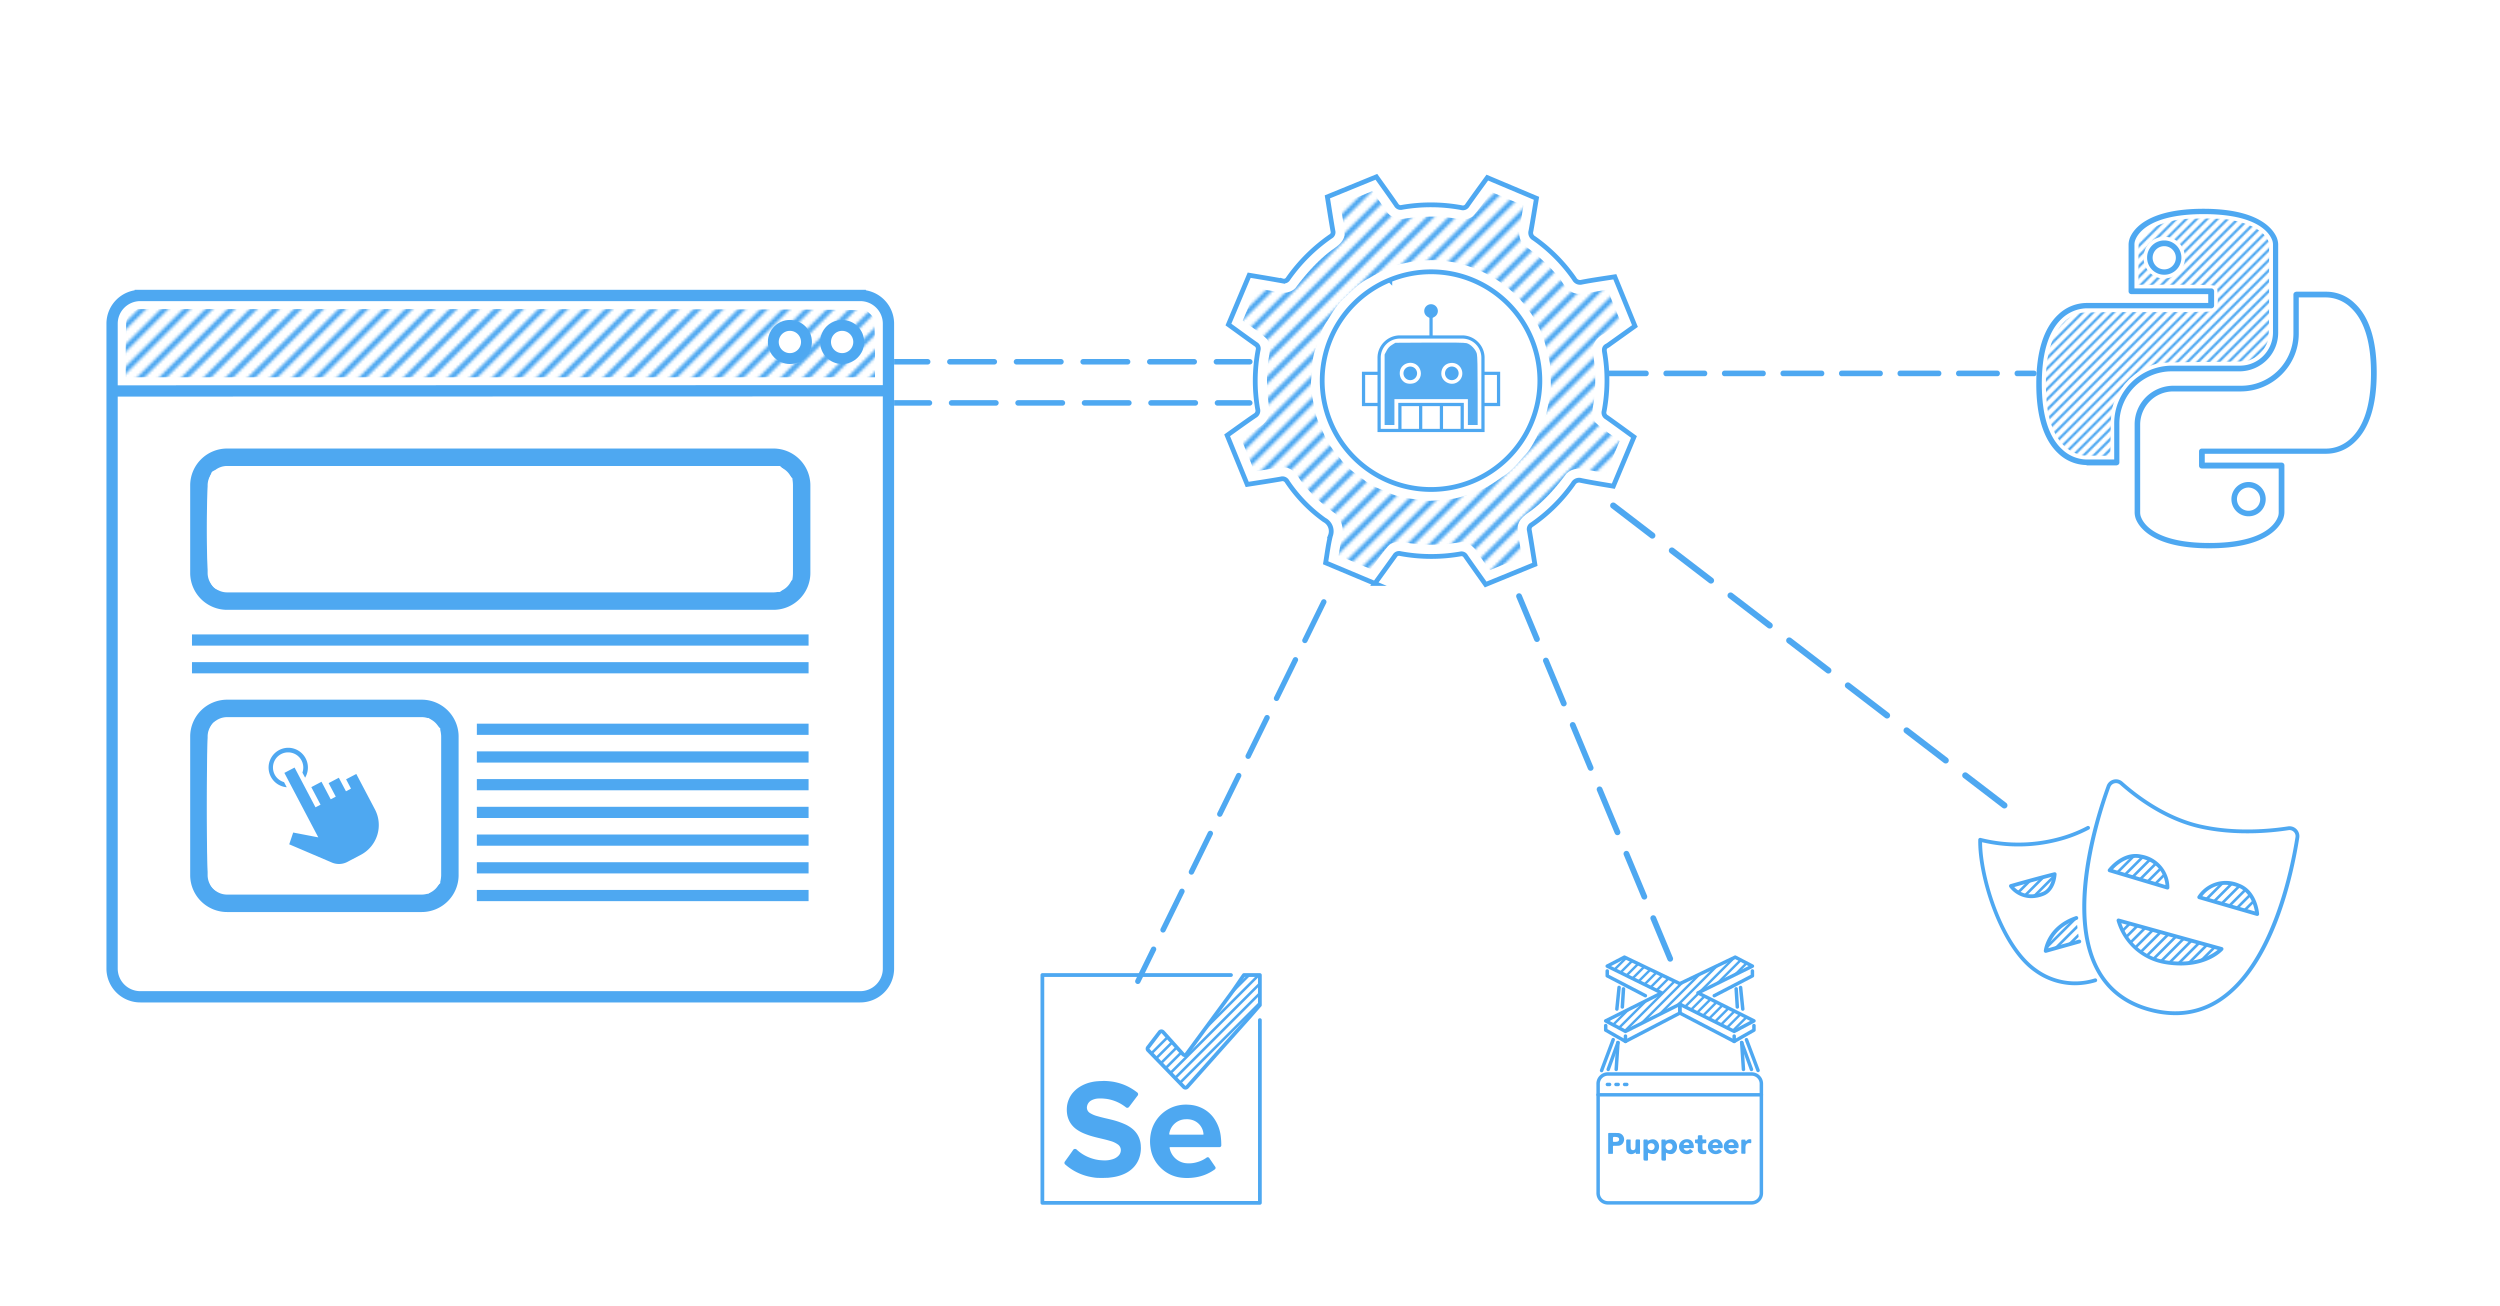 <svg xmlns="http://www.w3.org/2000/svg" xmlns:xlink="http://www.w3.org/1999/xlink" xml:space="preserve" id="svg5" width="1600" height="836" version="1.1" viewBox="0 0 213.917 111.772"><defs id="defs2"><clipPath id="clip-path-12"><path id="path13484" d="M350.588 118.424c-.572.779-2.459 3.604-3.1 4.478L335.3 139.51a.57.57 0 0 1-.936.042l-1.287-1.432-3.987-4.439a.585.585 0 0 0-.983.007q-1.527 1.995-3.05 3.992a.564.564 0 0 0 .048.825q1.29 1.33 2.583 2.66l6.85 7.056a.586.586 0 0 0 .966-.017l4.065-4.56 5.897-6.615 6.913-7.755c.217-.243 2.253-2.59 2.47-2.833v-8.018z" class="cls-1"/></clipPath><clipPath id="clip-path-2-3"><path id="polygon13454" d="m83.829 111.176-4.938-2.573-15.903 7.611-15.903-7.611-4.938 2.573 15.624 7.691-16.066 8.033 5.674 3.022 15.609-7.812 15.608 7.812 5.675-3.022-16.066-8.033z" class="cls-1"/></clipPath><clipPath id="clip-path-3-1"><path id="path13457" d="m181.593 160.373-8.765 2.46s.656-6.101 7.985-8.613z" class="cls-1"/></clipPath><clipPath id="clip-path-4-0"><path id="path13460" d="M191.873 154.853a15.3 15.3 0 0 0 12.309 10.938c10.132 1.681 14.657-3.479 14.657-3.479z" class="cls-1"/></clipPath><clipPath id="clip-path-5"><path id="path13463" d="m228.17 153.182-15.167-4.399s3.294-5.661 10.261-3.074c4.495 1.669 4.905 7.473 4.905 7.473z" class="cls-1"/></clipPath><clipPath id="clip-path-6-6"><path id="path13466" d="m189.556 141.74 15.129 4.526s.301-6.543-6.956-8.146c-4.682-1.034-8.173 3.62-8.173 3.62" class="cls-1"/></clipPath><clipPath id="clip-path-7-3"><path id="path13469" d="M163.727 145.846s5.722-1.665 11.444-3.103c-.194 2.424-1.261 4.444-3.006 5.14-5.625 2.23-8.438-2.037-8.438-2.037" class="cls-1"/></clipPath><pattern xlink:href="#pattern2684" id="pattern6" x="0" y="0" patternTransform="translate(379.341 -287.01)scale(.194)" preserveAspectRatio="none"/><pattern xlink:href="#pattern2684" id="pattern5" x="0" y="0" patternTransform="translate(379.341 -287.01)scale(.194)" preserveAspectRatio="none"/><pattern xlink:href="#pattern2684" id="pattern1" x="200" y="100" patternTransform="matrix(.6 0 0 .6 379.341 -287.01)" preserveAspectRatio="none"/><pattern id="pattern2684" width="748.935" height="270.374" patternTransform="translate(379.341 -287.01)" patternUnits="userSpaceOnUse"><g id="g2682" transform="translate(-497.062 -222.103)scale(3.78)"><path id="use2382" d="m131.701 130.114 71.163-71.162" style="fill:#000;fill-opacity:0;stroke:#4ea8f1;stroke-width:.529;stroke-linecap:butt;stroke-linejoin:miter;stroke-dasharray:none;stroke-opacity:1"/><path id="use2384" d="m133.847 130.114 71.163-71.162" style="fill:#000;fill-opacity:0;stroke:#4ea8f1;stroke-width:.529;stroke-linecap:butt;stroke-linejoin:miter;stroke-dasharray:none;stroke-opacity:1"/><path id="use2386" d="m135.994 130.114 71.162-71.162" style="fill:#000;fill-opacity:0;stroke:#4ea8f1;stroke-width:.529;stroke-linecap:butt;stroke-linejoin:miter;stroke-dasharray:none;stroke-opacity:1"/><path id="use2388" d="m138.14 130.114 71.162-71.162" style="fill:#000;fill-opacity:0;stroke:#4ea8f1;stroke-width:.529;stroke-linecap:butt;stroke-linejoin:miter;stroke-dasharray:none;stroke-opacity:1"/><path id="use2390" d="m140.286 130.114 71.162-71.162" style="fill:#000;fill-opacity:0;stroke:#4ea8f1;stroke-width:.529;stroke-linecap:butt;stroke-linejoin:miter;stroke-dasharray:none;stroke-opacity:1"/><path id="use2392" d="m142.432 130.114 71.162-71.162" style="fill:#000;fill-opacity:0;stroke:#4ea8f1;stroke-width:.529;stroke-linecap:butt;stroke-linejoin:miter;stroke-dasharray:none;stroke-opacity:1"/><path id="use2394" d="m144.578 130.114 71.162-71.162" style="fill:#000;fill-opacity:0;stroke:#4ea8f1;stroke-width:.529;stroke-linecap:butt;stroke-linejoin:miter;stroke-dasharray:none;stroke-opacity:1"/><path id="use2396" d="m146.724 130.114 71.162-71.162" style="fill:#000;fill-opacity:0;stroke:#4ea8f1;stroke-width:.529;stroke-linecap:butt;stroke-linejoin:miter;stroke-dasharray:none;stroke-opacity:1"/><path id="use2398" d="m148.87 130.114 71.162-71.162" style="fill:#000;fill-opacity:0;stroke:#4ea8f1;stroke-width:.529;stroke-linecap:butt;stroke-linejoin:miter;stroke-dasharray:none;stroke-opacity:1"/><path id="use2400" d="m151.016 130.114 71.162-71.162" style="fill:#000;fill-opacity:0;stroke:#4ea8f1;stroke-width:.529;stroke-linecap:butt;stroke-linejoin:miter;stroke-dasharray:none;stroke-opacity:1"/><path id="use2402" d="m153.162 130.114 71.162-71.162" style="fill:#000;fill-opacity:0;stroke:#4ea8f1;stroke-width:.529;stroke-linecap:butt;stroke-linejoin:miter;stroke-dasharray:none;stroke-opacity:1"/><path id="use2404" d="m155.308 130.114 71.163-71.162" style="fill:#000;fill-opacity:0;stroke:#4ea8f1;stroke-width:.529;stroke-linecap:butt;stroke-linejoin:miter;stroke-dasharray:none;stroke-opacity:1"/><path id="use2406" d="m157.454 130.114 71.163-71.162" style="fill:#000;fill-opacity:0;stroke:#4ea8f1;stroke-width:.529;stroke-linecap:butt;stroke-linejoin:miter;stroke-dasharray:none;stroke-opacity:1"/><path id="use2408" d="m159.6 130.114 71.163-71.162" style="fill:#000;fill-opacity:0;stroke:#4ea8f1;stroke-width:.529;stroke-linecap:butt;stroke-linejoin:miter;stroke-dasharray:none;stroke-opacity:1"/><path id="use2410" d="m161.747 130.114 71.162-71.162" style="fill:#000;fill-opacity:0;stroke:#4ea8f1;stroke-width:.529;stroke-linecap:butt;stroke-linejoin:miter;stroke-dasharray:none;stroke-opacity:1"/><path id="use2412" d="m163.893 130.114 71.162-71.162" style="fill:#000;fill-opacity:0;stroke:#4ea8f1;stroke-width:.529;stroke-linecap:butt;stroke-linejoin:miter;stroke-dasharray:none;stroke-opacity:1"/><path id="use2414" d="M166.039 130.114 237.2 58.952" style="fill:#000;fill-opacity:0;stroke:#4ea8f1;stroke-width:.529;stroke-linecap:butt;stroke-linejoin:miter;stroke-dasharray:none;stroke-opacity:1"/><path id="use2416" d="m168.185 130.114 71.162-71.162" style="fill:#000;fill-opacity:0;stroke:#4ea8f1;stroke-width:.529;stroke-linecap:butt;stroke-linejoin:miter;stroke-dasharray:none;stroke-opacity:1"/><path id="use2418" d="m170.331 130.114 71.162-71.162" style="fill:#000;fill-opacity:0;stroke:#4ea8f1;stroke-width:.529;stroke-linecap:butt;stroke-linejoin:miter;stroke-dasharray:none;stroke-opacity:1"/><path id="use2420" d="m172.477 130.114 71.162-71.162" style="fill:#000;fill-opacity:0;stroke:#4ea8f1;stroke-width:.529;stroke-linecap:butt;stroke-linejoin:miter;stroke-dasharray:none;stroke-opacity:1"/><path id="use2422" d="m174.623 130.114 71.162-71.162" style="fill:#000;fill-opacity:0;stroke:#4ea8f1;stroke-width:.529;stroke-linecap:butt;stroke-linejoin:miter;stroke-dasharray:none;stroke-opacity:1"/><path id="use2424" d="m176.77 130.114 71.161-71.162" style="fill:#000;fill-opacity:0;stroke:#4ea8f1;stroke-width:.529;stroke-linecap:butt;stroke-linejoin:miter;stroke-dasharray:none;stroke-opacity:1"/><path id="use2426" d="m178.915 130.114 71.163-71.162" style="fill:#000;fill-opacity:0;stroke:#4ea8f1;stroke-width:.529;stroke-linecap:butt;stroke-linejoin:miter;stroke-dasharray:none;stroke-opacity:1"/><path id="use2428" d="m181.061 130.114 71.163-71.162" style="fill:#000;fill-opacity:0;stroke:#4ea8f1;stroke-width:.529;stroke-linecap:butt;stroke-linejoin:miter;stroke-dasharray:none;stroke-opacity:1"/><path id="use2430" d="m183.208 130.114 71.162-71.162" style="fill:#000;fill-opacity:0;stroke:#4ea8f1;stroke-width:.529;stroke-linecap:butt;stroke-linejoin:miter;stroke-dasharray:none;stroke-opacity:1"/><path id="use2432" d="m185.354 130.114 71.162-71.162" style="fill:#000;fill-opacity:0;stroke:#4ea8f1;stroke-width:.529;stroke-linecap:butt;stroke-linejoin:miter;stroke-dasharray:none;stroke-opacity:1"/><path id="use2434" d="m187.5 130.114 71.162-71.162" style="fill:#000;fill-opacity:0;stroke:#4ea8f1;stroke-width:.529;stroke-linecap:butt;stroke-linejoin:miter;stroke-dasharray:none;stroke-opacity:1"/><path id="use2436" d="m189.646 130.114 71.162-71.162" style="fill:#000;fill-opacity:0;stroke:#4ea8f1;stroke-width:.529;stroke-linecap:butt;stroke-linejoin:miter;stroke-dasharray:none;stroke-opacity:1"/><path id="use2438" d="m191.792 130.114 71.162-71.162" style="fill:#000;fill-opacity:0;stroke:#4ea8f1;stroke-width:.529;stroke-linecap:butt;stroke-linejoin:miter;stroke-dasharray:none;stroke-opacity:1"/><path id="use2440" d="M193.938 130.114 265.1 58.952" style="fill:#000;fill-opacity:0;stroke:#4ea8f1;stroke-width:.529;stroke-linecap:butt;stroke-linejoin:miter;stroke-dasharray:none;stroke-opacity:1"/><path id="use2442" d="m196.084 130.114 71.162-71.162" style="fill:#000;fill-opacity:0;stroke:#4ea8f1;stroke-width:.529;stroke-linecap:butt;stroke-linejoin:miter;stroke-dasharray:none;stroke-opacity:1"/><path id="use2444" d="m198.23 130.114 71.162-71.162" style="fill:#000;fill-opacity:0;stroke:#4ea8f1;stroke-width:.529;stroke-linecap:butt;stroke-linejoin:miter;stroke-dasharray:none;stroke-opacity:1"/><path id="use2446" d="m200.376 130.114 71.162-71.162" style="fill:#000;fill-opacity:0;stroke:#4ea8f1;stroke-width:.529;stroke-linecap:butt;stroke-linejoin:miter;stroke-dasharray:none;stroke-opacity:1"/><path id="use2448" d="m202.522 130.114 71.163-71.162" style="fill:#000;fill-opacity:0;stroke:#4ea8f1;stroke-width:.529;stroke-linecap:butt;stroke-linejoin:miter;stroke-dasharray:none;stroke-opacity:1"/><path id="use2450" d="m204.668 130.114 71.163-71.162" style="fill:#000;fill-opacity:0;stroke:#4ea8f1;stroke-width:.529;stroke-linecap:butt;stroke-linejoin:miter;stroke-dasharray:none;stroke-opacity:1"/><path id="use2452" d="m206.815 130.114 71.162-71.162" style="fill:#000;fill-opacity:0;stroke:#4ea8f1;stroke-width:.529;stroke-linecap:butt;stroke-linejoin:miter;stroke-dasharray:none;stroke-opacity:1"/><path id="use2454" d="m208.96 130.114 71.163-71.162" style="fill:#000;fill-opacity:0;stroke:#4ea8f1;stroke-width:.529;stroke-linecap:butt;stroke-linejoin:miter;stroke-dasharray:none;stroke-opacity:1"/><path id="use2456" d="m211.107 130.114 71.162-71.162" style="fill:#000;fill-opacity:0;stroke:#4ea8f1;stroke-width:.529;stroke-linecap:butt;stroke-linejoin:miter;stroke-dasharray:none;stroke-opacity:1"/><path id="use2458" d="m213.253 130.114 71.162-71.162" style="fill:#000;fill-opacity:0;stroke:#4ea8f1;stroke-width:.529;stroke-linecap:butt;stroke-linejoin:miter;stroke-dasharray:none;stroke-opacity:1"/><path id="use2460" d="m215.399 130.114 71.162-71.162" style="fill:#000;fill-opacity:0;stroke:#4ea8f1;stroke-width:.529;stroke-linecap:butt;stroke-linejoin:miter;stroke-dasharray:none;stroke-opacity:1"/><path id="use2462" d="m217.545 130.114 71.162-71.162" style="fill:#000;fill-opacity:0;stroke:#4ea8f1;stroke-width:.529;stroke-linecap:butt;stroke-linejoin:miter;stroke-dasharray:none;stroke-opacity:1"/><path id="use2464" d="m219.691 130.114 71.162-71.162" style="fill:#000;fill-opacity:0;stroke:#4ea8f1;stroke-width:.529;stroke-linecap:butt;stroke-linejoin:miter;stroke-dasharray:none;stroke-opacity:1"/><path id="use2466" d="M221.837 130.114 293 58.952" style="fill:#000;fill-opacity:0;stroke:#4ea8f1;stroke-width:.529;stroke-linecap:butt;stroke-linejoin:miter;stroke-dasharray:none;stroke-opacity:1"/><path id="use2468" d="m223.983 130.114 71.163-71.162" style="fill:#000;fill-opacity:0;stroke:#4ea8f1;stroke-width:.529;stroke-linecap:butt;stroke-linejoin:miter;stroke-dasharray:none;stroke-opacity:1"/><path id="use2470" d="m226.13 130.114 71.162-71.162" style="fill:#000;fill-opacity:0;stroke:#4ea8f1;stroke-width:.529;stroke-linecap:butt;stroke-linejoin:miter;stroke-dasharray:none;stroke-opacity:1"/><path id="use2472" d="m228.275 130.114 71.163-71.162" style="fill:#000;fill-opacity:0;stroke:#4ea8f1;stroke-width:.529;stroke-linecap:butt;stroke-linejoin:miter;stroke-dasharray:none;stroke-opacity:1"/><path id="use2474" d="m230.422 130.114 71.162-71.162" style="fill:#000;fill-opacity:0;stroke:#4ea8f1;stroke-width:.529;stroke-linecap:butt;stroke-linejoin:miter;stroke-dasharray:none;stroke-opacity:1"/><path id="use2476" d="m232.568 130.114 71.162-71.162" style="fill:#000;fill-opacity:0;stroke:#4ea8f1;stroke-width:.529;stroke-linecap:butt;stroke-linejoin:miter;stroke-dasharray:none;stroke-opacity:1"/><path id="use2478" d="m234.714 130.114 71.162-71.162" style="fill:#000;fill-opacity:0;stroke:#4ea8f1;stroke-width:.529;stroke-linecap:butt;stroke-linejoin:miter;stroke-dasharray:none;stroke-opacity:1"/><path id="use2480" d="m236.86 130.114 71.162-71.162" style="fill:#000;fill-opacity:0;stroke:#4ea8f1;stroke-width:.529;stroke-linecap:butt;stroke-linejoin:miter;stroke-dasharray:none;stroke-opacity:1"/><path id="use2482" d="m239.006 130.114 71.162-71.162" style="fill:#000;fill-opacity:0;stroke:#4ea8f1;stroke-width:.529;stroke-linecap:butt;stroke-linejoin:miter;stroke-dasharray:none;stroke-opacity:1"/><path id="use2484" d="m241.152 130.114 71.162-71.162" style="fill:#000;fill-opacity:0;stroke:#4ea8f1;stroke-width:.529;stroke-linecap:butt;stroke-linejoin:miter;stroke-dasharray:none;stroke-opacity:1"/><path id="use2486" d="m243.298 130.114 71.162-71.162" style="fill:#000;fill-opacity:0;stroke:#4ea8f1;stroke-width:.529;stroke-linecap:butt;stroke-linejoin:miter;stroke-dasharray:none;stroke-opacity:1"/><path id="use2488" d="m245.444 130.114 71.162-71.162" style="fill:#000;fill-opacity:0;stroke:#4ea8f1;stroke-width:.529;stroke-linecap:butt;stroke-linejoin:miter;stroke-dasharray:none;stroke-opacity:1"/><path id="use2490" d="m247.59 130.114 71.163-71.162" style="fill:#000;fill-opacity:0;stroke:#4ea8f1;stroke-width:.529;stroke-linecap:butt;stroke-linejoin:miter;stroke-dasharray:none;stroke-opacity:1"/><path id="use2492" d="M249.736 130.114 320.9 58.952" style="fill:#000;fill-opacity:0;stroke:#4ea8f1;stroke-width:.529;stroke-linecap:butt;stroke-linejoin:miter;stroke-dasharray:none;stroke-opacity:1"/><path id="use2494" d="m251.882 130.114 71.163-71.162" style="fill:#000;fill-opacity:0;stroke:#4ea8f1;stroke-width:.529;stroke-linecap:butt;stroke-linejoin:miter;stroke-dasharray:none;stroke-opacity:1"/><path id="use2496" d="m254.029 130.114 71.162-71.162" style="fill:#000;fill-opacity:0;stroke:#4ea8f1;stroke-width:.529;stroke-linecap:butt;stroke-linejoin:miter;stroke-dasharray:none;stroke-opacity:1"/><path id="use2498" d="m256.175 130.114 71.162-71.162" style="fill:#000;fill-opacity:0;stroke:#4ea8f1;stroke-width:.529;stroke-linecap:butt;stroke-linejoin:miter;stroke-dasharray:none;stroke-opacity:1"/><path id="use2500" d="m258.32 130.114 71.163-71.162" style="fill:#000;fill-opacity:0;stroke:#4ea8f1;stroke-width:.529;stroke-linecap:butt;stroke-linejoin:miter;stroke-dasharray:none;stroke-opacity:1"/></g></pattern></defs><style id="style1314" type="text/css">.st0{fill:#4ea8f1}</style><path id="rect8569" d="M0 0h211.667v110.596H0Z" style="fill:#fff;fill-opacity:1;stroke:none;stroke-width:.794;stroke-linejoin:miter;stroke-miterlimit:2;stroke-dasharray:none;stroke-dashoffset:0;stroke-opacity:1;paint-order:stroke fill markers"/><path id="path2-8-5-5-4-6" d="m129.98 51.012 12.934 31.028" style="fill:#fff;stroke:#4ea8f1;stroke-width:.497;stroke-linecap:round;stroke-linejoin:round;stroke-dasharray:3.98,1.99;stroke-dashoffset:0;stroke-opacity:1;paint-order:fill markers stroke"/><g id="g2-0" style="fill:#4ea8f1;fill-opacity:1" transform="matrix(.327 0 0 .327 118.531 28.122)"><path id="path13504" d="M172.827 163.333a.5.5 0 0 1-.497-.554c.029-.261.778-6.446 8.322-9.032a.5.5 0 1 1 .324.945c-5.433 1.863-7.044 5.786-7.491 7.437l7.973-2.237a.5.5 0 1 1 .27.962l-8.765 2.46a.5.5 0 0 1-.136.019" class="cls-3" style="fill:#4ea8f1;fill-opacity:1"/><g id="g13724" class="cls-6" clip-path="url(#clip-path-3-1)" style="fill:#4ea8f1;fill-opacity:1"><path id="rect13718" d="M99.529 100.715h268.723v.699H99.529Z" class="cls-3" style="fill:#4ea8f1;fill-opacity:1" transform="rotate(-45 233.89 101.065)"/><path id="rect13720" d="M102.106 100.715H370.83v.699H102.106Z" class="cls-3" style="fill:#4ea8f1;fill-opacity:1" transform="rotate(-45 236.469 101.065)"/><path id="rect13722" d="M104.685 100.715h268.724v.699H104.685Z" class="cls-3" style="fill:#4ea8f1;fill-opacity:1" transform="rotate(-45 239.047 101.065)"/></g><path id="path13726" d="M206.755 179.638a26 26 0 0 1-6.33-.819c-6.655-1.67-11.538-5.356-14.514-10.955-7.844-14.763-.607-38.647 2.87-48.231a2.588 2.588 0 0 1 4.157-1.05c3.667 3.271 11.176 9.072 20.264 11.162 9.158 2.107 18.356 1.216 23.023.496a2.59 2.59 0 0 1 2.95 2.964c-1.532 9.808-6.592 33.614-20.475 42.81a21.24 21.24 0 0 1-11.945 3.623m-17.035-59.663c-2.676 7.378-10.797 32.607-2.925 47.42 2.837 5.338 7.505 8.855 13.874 10.454 6.475 1.625 12.354.727 17.48-2.667 13.93-9.228 18.859-34.58 20.037-42.131a1.58 1.58 0 0 0-.446-1.374 1.56 1.56 0 0 0-1.362-.447c-4.74.728-14.08 1.633-23.4-.51-9.305-2.14-16.967-8.055-20.706-11.391a1.59 1.59 0 0 0-2.551.645z" class="cls-3" style="fill:#4ea8f1;fill-opacity:1"/><path id="path13728" d="M204.685 146.767a.5.5 0 0 1-.144-.02l-15.129-4.527a.5.5 0 0 1-.256-.78c.15-.2 3.743-4.9 8.681-3.808a8.77 8.77 0 0 1 7.347 8.658.5.5 0 0 1-.5.477zm-14.246-5.285 13.723 4.107c-.14-1.627-1.046-5.767-6.54-6.98-3.352-.745-6.11 1.722-7.183 2.873" class="cls-3" style="fill:#4ea8f1;fill-opacity:1"/><path id="path13730" d="M228.17 153.683a.5.5 0 0 1-.14-.02l-15.167-4.4a.5.5 0 0 1-.293-.73 8.77 8.77 0 0 1 10.867-3.293c4.744 1.76 5.213 7.657 5.23 7.907a.5.5 0 0 1-.498.535zm-14.36-5.187 13.758 3.991c-.28-1.549-1.26-5.115-4.478-6.31-5.272-1.958-8.28 1.029-9.28 2.319" class="cls-3" style="fill:#4ea8f1;fill-opacity:1"/><path id="path13732" d="M208.15 166.632a25 25 0 0 1-4.05-.348 15.93 15.93 0 0 1-12.714-11.317.5.5 0 0 1 .62-.596l26.966 7.46a.5.5 0 0 1 .242.812c-.165.187-3.598 3.989-11.063 3.989zm-15.537-11.056a14.62 14.62 0 0 0 11.65 9.722c7.652 1.27 12.038-1.493 13.573-2.744z" class="cls-3" style="fill:#4ea8f1;fill-opacity:1"/><path id="path13734" d="M180.44 171.81a18.17 18.17 0 0 1-10.6-3.512c-9.116-6.4-14.862-25.038-14.662-34.556a.5.5 0 0 1 .62-.475 40.5 40.5 0 0 0 19.732.001 35.4 35.4 0 0 0 8.13-3.077.5.5 0 0 1 .499.867 36.5 36.5 0 0 1-8.379 3.179 41.44 41.44 0 0 1-19.607.148c.054 9.473 5.582 27.015 14.242 33.095a17.06 17.06 0 0 0 15.252 2.548.5.5 0 0 1 .281.959 19.5 19.5 0 0 1-5.507.823z" class="cls-3" style="fill:#4ea8f1;fill-opacity:1"/><path id="path13736" d="M169.05 149.024a7.23 7.23 0 0 1-5.74-2.903.5.5 0 0 1 .278-.756c.058-.016 5.796-1.682 11.461-3.108a.51.51 0 0 1 .445.103.5.5 0 0 1 .175.422c-.22 2.744-1.46 4.825-3.32 5.566a8.9 8.9 0 0 1-3.3.676zm-4.456-2.907c.95 1.005 3.39 2.887 7.386 1.3 1.345-.534 2.293-2.01 2.61-4.012a376 376 0 0 0-9.996 2.712" class="cls-3" style="fill:#4ea8f1;fill-opacity:1"/><g id="g13762" class="cls-7" clip-path="url(#clip-path-4-0)" style="fill:#4ea8f1;fill-opacity:1"><path id="rect13738" d="M124.809 90.98h268.723v.699H124.809Z" class="cls-3" style="fill:#4ea8f1;fill-opacity:1" transform="rotate(-45 259.17 91.329)"/><path id="rect13740" d="M127.386 90.98h268.723v.699H127.386Z" class="cls-3" style="fill:#4ea8f1;fill-opacity:1" transform="rotate(-45 261.748 91.329)"/><path id="rect13742" d="M129.964 90.98h268.723v.699H129.964Z" class="cls-3" style="fill:#4ea8f1;fill-opacity:1" transform="rotate(-45 264.326 91.329)"/><path id="rect13744" d="M132.542 90.98h268.723v.699H132.542Z" class="cls-3" style="fill:#4ea8f1;fill-opacity:1" transform="rotate(-45 266.904 91.329)"/><path id="rect13746" d="M135.12 90.98h268.723v.699H135.12Z" class="cls-3" style="fill:#4ea8f1;fill-opacity:1" transform="rotate(-45 269.482 91.329)"/><path id="rect13748" d="M137.698 90.98h268.723v.699H137.698Z" class="cls-3" style="fill:#4ea8f1;fill-opacity:1" transform="rotate(-45 272.06 91.329)"/><path id="rect13750" d="M140.276 90.98h268.723v.699H140.276Z" class="cls-3" style="fill:#4ea8f1;fill-opacity:1" transform="rotate(-45 274.637 91.329)"/><path id="rect13752" d="M142.854 90.98h268.723v.699H142.854Z" class="cls-3" style="fill:#4ea8f1;fill-opacity:1" transform="rotate(-45 277.215 91.329)"/><path id="rect13754" d="M145.432 90.98h268.723v.699H145.432Z" class="cls-3" style="fill:#4ea8f1;fill-opacity:1" transform="rotate(-45 279.793 91.329)"/><path id="rect13756" d="M148.009 90.98h268.723v.699H148.009Z" class="cls-3" style="fill:#4ea8f1;fill-opacity:1" transform="rotate(-45 282.37 91.329)"/><path id="rect13758" d="M150.587 90.98H419.31v.699H150.587Z" class="cls-3" style="fill:#4ea8f1;fill-opacity:1" transform="rotate(-45 284.949 91.329)"/><path id="rect13760" d="M153.176 90.98h268.723v.699H153.176Z" class="cls-3" style="fill:#4ea8f1;fill-opacity:1" transform="rotate(-45 287.537 91.329)"/></g><g id="g13776" class="cls-8" clip-path="url(#clip-path-5)" style="fill:#4ea8f1;fill-opacity:1"><path id="rect13764" d="M82.278 147.187h268.723v.699H82.278Z" class="cls-3" style="fill:#4ea8f1;fill-opacity:1" transform="rotate(-45 216.64 147.536)"/><path id="rect13766" d="M84.856 147.187h268.723v.699H84.856Z" class="cls-3" style="fill:#4ea8f1;fill-opacity:1" transform="rotate(-45 219.218 147.536)"/><path id="rect13768" d="M87.434 147.187h268.723v.699H87.434Z" class="cls-3" style="fill:#4ea8f1;fill-opacity:1" transform="rotate(-45 221.795 147.536)"/><path id="rect13770" d="M90.012 147.187h268.723v.699H90.012Z" class="cls-3" style="fill:#4ea8f1;fill-opacity:1" transform="rotate(-45 224.373 147.536)"/><path id="rect13772" d="M92.589 147.187h268.723v.699H92.589Z" class="cls-3" style="fill:#4ea8f1;fill-opacity:1" transform="rotate(-45 226.95 147.536)"/><path id="rect13774" d="M95.167 147.187H363.89v.699H95.167Z" class="cls-3" style="fill:#4ea8f1;fill-opacity:1" transform="rotate(-45 229.529 147.536)"/></g><g id="g13790" class="cls-9" clip-path="url(#clip-path-6-6)" style="fill:#4ea8f1;fill-opacity:1"><path id="rect13778" d="M52.866 146.301h268.723V147H52.866Z" class="cls-3" style="fill:#4ea8f1;fill-opacity:1" transform="rotate(-45 187.227 146.65)"/><path id="rect13780" d="M55.444 146.301h268.723V147H55.444Z" class="cls-3" style="fill:#4ea8f1;fill-opacity:1" transform="rotate(-45 189.805 146.65)"/><path id="rect13782" d="M58.021 146.301h268.723V147H58.021Z" class="cls-3" style="fill:#4ea8f1;fill-opacity:1" transform="rotate(-45 192.383 146.65)"/><path id="rect13784" d="M60.599 146.301h268.723V147H60.599Z" class="cls-3" style="fill:#4ea8f1;fill-opacity:1" transform="rotate(-45 194.96 146.65)"/><path id="rect13786" d="M63.177 146.301H331.9V147H63.177Z" class="cls-3" style="fill:#4ea8f1;fill-opacity:1" transform="rotate(-45 197.538 146.65)"/><path id="rect13788" d="M65.755 146.301h268.723V147H65.755Z" class="cls-3" style="fill:#4ea8f1;fill-opacity:1" transform="rotate(-45 200.116 146.65)"/></g><g id="g13798-6" class="cls-10" clip-path="url(#clip-path-7-3)" style="fill:#4ea8f1;fill-opacity:1"><path id="rect13792-1" d="M116.319 62.127h268.724v.699H116.319Z" class="cls-3" style="fill:#4ea8f1;fill-opacity:1" transform="rotate(-45 250.681 62.476)"/><path id="rect13794-5" d="M118.897 62.127H387.62v.699H118.897Z" class="cls-3" style="fill:#4ea8f1;fill-opacity:1" transform="rotate(-45 253.26 62.476)"/><path id="rect13796-5" d="M121.475 62.127h268.723v.699H121.475Z" class="cls-3" style="fill:#4ea8f1;fill-opacity:1" transform="rotate(-45 255.837 62.476)"/></g></g><path id="path2-8-5-5-4" d="m138.038 43.26 35.097 26.902" style="fill:#fff;stroke:#4ea8f1;stroke-width:.527;stroke-linecap:round;stroke-linejoin:round;stroke-dasharray:4.217,2.109;stroke-dashoffset:0;stroke-opacity:1;paint-order:fill markers stroke"/><g id="g2" style="fill:#4ea8f1;fill-opacity:1" transform="translate(124.967 49.537)scale(.298)"><path id="path13612" d="M47.38 133.296a.5.5 0 0 1-.249-.066l-5.675-3.242a.5.5 0 0 1-.252-.434v-1.302a.5.5 0 0 1 1 0v1.012l4.675 2.67v-.66a.5.5 0 0 1 1 0v1.522a.5.5 0 0 1-.5.5z" class="cls-3" style="fill:#4ea8f1;fill-opacity:1"/><path id="path13614" d="M47.38 133.296a.5.5 0 0 1-.232-.944l15.34-8.002v-2.24a.5.5 0 0 1 1 0v2.542a.5.5 0 0 1-.269.443l-15.608 8.144a.5.5 0 0 1-.232.057z" class="cls-3" style="fill:#4ea8f1;fill-opacity:1"/><path id="path13616" d="M53.098 120.169a.5.5 0 0 1-.23-.057l-10.952-5.702a.5.5 0 0 1-.27-.443v-1.396a.5.5 0 0 1 1 0v1.092l10.682 5.563a.5.5 0 0 1-.23.943" class="cls-3" style="fill:#4ea8f1;fill-opacity:1"/><path id="path13618" d="M78.597 130.422a.5.5 0 0 1-.224-.053l-15.386-7.699-15.384 7.699a.5.5 0 0 1-.46-.006l-5.674-3.021a.5.5 0 0 1 .012-.89l15.165-7.581-14.72-7.247a.5.5 0 0 1-.011-.892l4.937-2.573a.5.5 0 0 1 .448-.008l15.687 7.508 15.688-7.508a.5.5 0 0 1 .447.008l4.939 2.573a.5.5 0 0 1-.011.892l-14.72 7.247 15.164 7.582a.5.5 0 0 1 .012.888l-5.674 3.022a.5.5 0 0 1-.235.059m-35.803-3.508 4.592 2.445 15.378-7.696a.5.5 0 0 1 .447 0l15.379 7.696 4.59-2.445-15.198-7.6a.5.5 0 0 1 .003-.895l14.738-7.256-3.842-2.002-15.678 7.504a.5.5 0 0 1-.431 0l-15.678-7.504-3.84 2.002 14.737 7.256a.5.5 0 0 1 .003.895z" class="cls-3" style="fill:#4ea8f1;fill-opacity:1"/><path id="path13620" d="M78.597 133.296a.5.5 0 0 1-.5-.5v-1.523a.5.5 0 0 1 1 0v.662l4.674-2.671v-1.012a.5.5 0 0 1 1 0v1.302a.5.5 0 0 1-.252.434l-5.674 3.242a.5.5 0 0 1-.248.066" class="cls-3" style="fill:#4ea8f1;fill-opacity:1"/><path id="path13622" d="M78.597 133.296a.5.5 0 0 1-.231-.057l-15.61-8.143a.5.5 0 0 1-.268-.444v-2.542a.5.5 0 0 1 1 0v2.24l15.34 8.003a.5.5 0 0 1-.231.943" class="cls-3" style="fill:#4ea8f1;fill-opacity:1"/><path id="path13624" d="M72.877 120.169a.5.5 0 0 1-.23-.943l10.682-5.563v-1.092a.5.5 0 0 1 1 0v1.396a.5.5 0 0 1-.27.443l-10.952 5.702a.5.5 0 0 1-.23.057" class="cls-3" style="fill:#4ea8f1;fill-opacity:1"/><path id="path13626" d="M81.064 124.008a.5.5 0 0 1-.496-.45l-.631-6.19a.5.5 0 0 1 .446-.549.506.506 0 0 1 .548.446l.63 6.192a.5.5 0 0 1-.446.548z" class="cls-3" style="fill:#4ea8f1;fill-opacity:1"/><path id="path13628" d="M79.493 123.41a.5.5 0 0 1-.499-.47l-.329-5.191a.5.5 0 0 1 .468-.53.48.48 0 0 1 .53.468l.33 5.191a.5.5 0 0 1-.469.53l-.03.001z" class="cls-3" style="fill:#4ea8f1;fill-opacity:1"/><path id="path13630" d="M85.45 141.63a.5.5 0 0 1-.468-.323l-3.327-8.822a.5.5 0 0 1 .936-.353l3.327 8.822a.5.5 0 0 1-.291.645.5.5 0 0 1-.177.032z" class="cls-3" style="fill:#4ea8f1;fill-opacity:1"/><path id="path13632" d="M81.257 141.338a.5.5 0 0 1-.499-.467l-.508-7.703a.5.5 0 0 1 .466-.532.487.487 0 0 1 .532.466l.508 7.703a.5.5 0 0 1-.466.532h-.033z" class="cls-3" style="fill:#4ea8f1;fill-opacity:1"/><path id="path13634" d="M83.616 179.652h-41.3a3.29 3.29 0 0 1-3.286-3.286v-31.425a3.29 3.29 0 0 1 3.286-3.286h41.3a3.29 3.29 0 0 1 3.287 3.286v31.425a3.29 3.29 0 0 1-3.287 3.286m-41.3-36.997a2.29 2.29 0 0 0-2.286 2.286v31.425a2.29 2.29 0 0 0 2.286 2.286h41.3a2.29 2.29 0 0 0 2.287-2.286v-31.425a2.29 2.29 0 0 0-2.287-2.286z" class="cls-3" style="fill:#4ea8f1;fill-opacity:1"/><path id="path13636" d="M86.403 148.625H39.53a.5.5 0 1 1 0-1h46.872a.5.5 0 0 1 0 1z" class="cls-3" style="fill:#4ea8f1;fill-opacity:1"/><path id="path13638" d="M50.324 164.593a1.71 1.71 0 0 1-1.622.546 1.284 1.284 0 0 1-1.086-1.327c-.043-.869-.02-1.74-.025-2.61 0-.028-.01-.065.004-.082.294-.34.684-.091 1.024-.159.203-.04.252.095.25.277q-.01.808-.001 1.617a5 5 0 0 0 .042.577.587.587 0 0 0 .628.584.633.633 0 0 0 .683-.592c.043-.425.032-.855.044-1.283q.002-.123 0-.248c0-1 0-.993 1.011-.94.224.011.284.098.283.3q-.006 1.782 0 3.564c.002.223-.097.29-.303.277a3 3 0 0 0-.538.001c-.283.032-.46-.04-.394-.502" class="cls-3" style="fill:#4ea8f1;fill-opacity:1"/><path id="path13640" d="M68.158 163.16v-.498c0-.575 0-.584-.562-.635-.2-.018-.265-.105-.257-.29a3 3 0 0 0-.003-.413c-.034-.299.099-.415.383-.365.392.068.455-.128.446-.47-.02-.763-.005-.763.765-.762.539 0 .539 0 .54.545v.083c.006.706-.069.583.587.609.167.007.416-.108.485.098a1.56 1.56 0 0 1 .004.86c-.042.165-.237.096-.367.099-.71.014-.71.012-.71.736 0 .235 0 .47.01.705.022.53.216.707.735.6.318-.064.372.034.369.322-.007.746-.019.77-.792.779a2.6 2.6 0 0 1-.7-.058 1.12 1.12 0 0 1-.928-1.116c-.014-.276-.002-.553-.002-.83z" class="cls-3" style="fill:#4ea8f1;fill-opacity:1"/><path id="path13642" d="M82.46 161.034a1.19 1.19 0 0 1 1.002-.09.6.6 0 0 1 .033.325c-.007.22.081.474-.037.65-.143.213-.41.042-.622.064-.634.067-.974.47-.996 1.245-.014.511-.01 1.023 0 1.534.004.203-.043.305-.273.3-1.084-.025-.92.148-.93-.869-.009-.926.007-1.853-.007-2.78-.005-.322.099-.463.431-.422a4 4 0 0 0 .498.003c.148-.002.274.003.28.207.008.286.143.258.309.104a2 2 0 0 1 .313-.271z" class="cls-3" style="fill:#4ea8f1;fill-opacity:1"/><path id="path13644" d="M61.683 161.525c-.64-.753-1.562-.816-2.783-.151.067-.386-.123-.449-.405-.418a1.5 1.5 0 0 1-.372 0c-.327-.048-.427.074-.424.408.017 1.616.008 3.232.008 4.848 0 .817 0 .793.833.825.402.016.488-.126.47-.492-.027-.584-.007-1.17-.007-1.787 1.157.592 2.064.512 2.626-.19a2.42 2.42 0 0 0 .054-3.043m-1.77 2.496a.999.999 0 1 1 .985-.985.94.94 0 0 1-.986.985z" class="cls-3" style="fill:#4ea8f1;fill-opacity:1"/><path id="path13646" d="M46.024 159.3a2.1 2.1 0 0 0-.915-.211c-.786-.008-1.572.005-2.359-.007-.24-.004-.339.047-.337.316.011 1.78.005 3.56.007 5.339 0 .133-.04.285.131.357.305 0 .61-.015.913.002.256.015.336-.08.329-.333-.017-.54.008-1.08-.01-1.618-.01-.28.06-.402.366-.38a6 6 0 0 0 1.036-.012 1.67 1.67 0 0 0 1.668-1.132 1.83 1.83 0 0 0-.83-2.32zm-.919 2.25a3.6 3.6 0 0 1-1.148.076c-.152.002-.172-.101-.17-.223q.002-.248 0-.495c0-.713 0-.718.705-.684a2.7 2.7 0 0 1 .609.095.586.586 0 0 1 .458.61.62.62 0 0 1-.454.621" class="cls-3" style="fill:#4ea8f1;fill-opacity:1"/><path id="path13648" d="M56.653 161.695c-.671-.919-1.563-1.033-2.88-.345.038-.398-.205-.424-.493-.391a.8.8 0 0 1-.207-.002c-.41-.07-.546.075-.538.51.028 1.549.011 3.097.011 4.646 0 .923 0 .905.907.923.351.007.414-.126.404-.433-.02-.6-.006-1.2-.006-1.82 1.524.645 2.434.4 2.962-.766a2.43 2.43 0 0 0-.16-2.322m-1.182 2.053a1.06 1.06 0 0 1-1.476-.058 1.11 1.11 0 0 1-.004-1.332 1.07 1.07 0 0 1 1.478-.07 1.094 1.094 0 0 1 .002 1.46" class="cls-3" style="fill:#4ea8f1;fill-opacity:1"/><path id="path13650" d="M78.553 160.97a2.36 2.36 0 0 0-2.626.922 2.15 2.15 0 0 0 .267 2.605 2.43 2.43 0 0 0 2.908.335c.623-.373.62-.45.054-.88-.257-.196-.425-.275-.718 0a.945.945 0 0 1-1.406-.226c-.098-.178-.092-.285.15-.283.4.004.8 0 1.201 0 .4 0 .801-.006 1.202.002.188.004.266-.057.28-.257a2.09 2.09 0 0 0-1.312-2.22zm-.321 1.566c-.166.005-.331 0-.497 0-.193 0-.386-.005-.579.002-.24.009-.255-.12-.17-.287a.83.83 0 0 1 .742-.45.74.74 0 0 1 .71.336c.177.276.117.39-.206.399" class="cls-3" style="fill:#4ea8f1;fill-opacity:1"/><path id="path13652" d="M74.268 161.082a2.35 2.35 0 0 0-2.828.706 2.166 2.166 0 0 0 .144 2.65 2.416 2.416 0 0 0 2.894.432c.685-.386.682-.481.072-.959a.414.414 0 0 0-.652.033.946.946 0 0 1-1.364-.14c-.063-.085-.16-.175-.098-.294.056-.104.173-.064.264-.065q.56-.004 1.12-.002h1.203c.129 0 .26.003.273-.173a2.24 2.24 0 0 0-1.028-2.188m-.584 1.456c-.165-.011-.331-.002-.497-.002-.193 0-.386-.006-.58 0-.224.009-.271-.09-.177-.277a.84.84 0 0 1 .738-.458.74.74 0 0 1 .733.37c.147.249.106.388-.217.366z" class="cls-3" style="fill:#4ea8f1;fill-opacity:1"/><path id="path13654" d="M64.9 160.882a2.185 2.185 0 0 0-2.075 1.606 2.11 2.11 0 0 0 1.009 2.377 2.395 2.395 0 0 0 2.774-.31c.065-.069.189-.15.126-.235a2.7 2.7 0 0 0-.71-.562c-.206-.143-.28.104-.399.19a.995.995 0 0 1-1.402-.168c-.053-.077-.132-.16-.092-.26.046-.118.166-.073.255-.075.374-.005.747-.002 1.12-.002.401 0 .802-.003 1.203.001.17.002.296-.015.301-.235.034-1.368-.674-2.401-2.11-2.328zm.77 1.551c-.075.195-.288.09-.438.1-.26.015-.52.01-.78 0-.115-.004-.27.064-.335-.073-.068-.142.044-.264.133-.362a2 2 0 0 1 .289-.226 1.01 1.01 0 0 1 .744-.01 1 1 0 0 1 .168.118c.126.125.29.265.219.453" class="cls-3" style="fill:#4ea8f1;fill-opacity:1"/><path id="path13656" d="M83.555 141.338a.5.5 0 0 1-.47-.33l-2.805-7.702a.5.5 0 1 1 .94-.342l2.805 7.703a.5.5 0 0 1-.47.67z" class="cls-3" style="fill:#4ea8f1;fill-opacity:1"/><path id="path13658" d="m44.912 124.008-.051-.003a.5.5 0 0 1-.447-.548l.631-6.192a.5.5 0 1 1 .994.102l-.63 6.191a.5.5 0 0 1-.497.45" class="cls-3" style="fill:#4ea8f1;fill-opacity:1"/><path id="path13660" d="M46.482 123.41q-.014 0-.032-.002a.5.5 0 0 1-.467-.53l.33-5.191a.486.486 0 0 1 .53-.468.5.5 0 0 1 .467.53l-.33 5.191a.5.5 0 0 1-.498.47" class="cls-3" style="fill:#4ea8f1;fill-opacity:1"/><path id="path13662" d="M40.526 141.66a.5.5 0 0 1-.176-.033.5.5 0 0 1-.292-.644l3.327-8.85a.5.5 0 1 1 .936.351l-3.328 8.85a.5.5 0 0 1-.467.325z" class="cls-3" style="fill:#4ea8f1;fill-opacity:1"/><path id="path13664" d="m44.719 141.338-.033-.001a.5.5 0 0 1-.466-.532l.508-7.704a.485.485 0 0 1 .532-.465.5.5 0 0 1 .466.532l-.508 7.703a.5.5 0 0 1-.499.467" class="cls-3" style="fill:#4ea8f1;fill-opacity:1"/><path id="path13666" d="M42.421 141.338a.5.5 0 0 1-.47-.671l2.806-7.703a.5.5 0 1 1 .94.342l-2.806 7.703a.5.5 0 0 1-.47.329" class="cls-3" style="fill:#4ea8f1;fill-opacity:1"/><path id="path13668" d="M42.812 145.657h-.622a.5.5 0 0 1 0-1h.622a.5.5 0 1 1 0 1" class="cls-3" style="fill:#4ea8f1;fill-opacity:1"/><path id="path13670" d="M45.283 145.657h-.622a.5.5 0 0 1 0-1h.622a.5.5 0 0 1 0 1" class="cls-3" style="fill:#4ea8f1;fill-opacity:1"/><path id="path13672" d="M47.756 145.657h-.622a.5.5 0 0 1 0-1h.622a.5.5 0 0 1 0 1" class="cls-3" style="fill:#4ea8f1;fill-opacity:1"/><g id="g13716" class="cls-5" clip-path="url(#clip-path-2-3)" style="fill:#4ea8f1;fill-opacity:1"><path id="rect13674" d="M-47.75 69.433h268.723v.699H-47.75Z" class="cls-3" style="fill:#4ea8f1;fill-opacity:1" transform="rotate(-45 86.612 69.782)"/><path id="rect13676" d="M-45.172 69.433h268.723v.699H-45.172Z" class="cls-3" style="fill:#4ea8f1;fill-opacity:1" transform="rotate(-45 89.19 69.782)"/><path id="rect13678" d="M-42.593 69.433H226.13v.699H-42.593Z" class="cls-3" style="fill:#4ea8f1;fill-opacity:1" transform="rotate(-45 91.768 69.782)"/><path id="rect13680" d="M-40.016 69.433h268.723v.699H-40.016Z" class="cls-3" style="fill:#4ea8f1;fill-opacity:1" transform="rotate(-45 94.345 69.782)"/><path id="rect13682" d="M-37.438 69.433h268.723v.699H-37.438Z" class="cls-3" style="fill:#4ea8f1;fill-opacity:1" transform="rotate(-45 96.924 69.782)"/><path id="rect13684" d="M-34.86 69.433h268.723v.699H-34.86Z" class="cls-3" style="fill:#4ea8f1;fill-opacity:1" transform="rotate(-45 99.502 69.782)"/><path id="rect13686" d="M-32.282 69.433h268.723v.699H-32.282Z" class="cls-3" style="fill:#4ea8f1;fill-opacity:1" transform="rotate(-45 102.08 69.782)"/><path id="rect13688" d="M-29.705 69.433h268.723v.699H-29.705Z" class="cls-3" style="fill:#4ea8f1;fill-opacity:1" transform="rotate(-45 104.657 69.782)"/><path id="rect13690" d="M-27.127 69.433h268.723v.699H-27.127Z" class="cls-3" style="fill:#4ea8f1;fill-opacity:1" transform="rotate(-45 107.235 69.782)"/><path id="rect13692" d="M-24.549 69.433h268.723v.699H-24.549Z" class="cls-3" style="fill:#4ea8f1;fill-opacity:1" transform="rotate(-45 109.813 69.782)"/><path id="rect13694" d="M-21.96 69.433h268.723v.699H-21.96Z" class="cls-3" style="fill:#4ea8f1;fill-opacity:1" transform="rotate(-45 112.402 69.782)"/><path id="rect13696" d="M-19.382 69.433h268.723v.699H-19.382Z" class="cls-3" style="fill:#4ea8f1;fill-opacity:1" transform="rotate(-45 114.98 69.782)"/><path id="rect13698" d="M-16.804 69.433h268.723v.699H-16.804Z" class="cls-3" style="fill:#4ea8f1;fill-opacity:1" transform="rotate(-45 117.557 69.782)"/><path id="rect13700" d="M-14.226 69.433h268.723v.699H-14.226Z" class="cls-3" style="fill:#4ea8f1;fill-opacity:1" transform="rotate(-45 120.135 69.782)"/><path id="rect13702" d="M-11.648 69.433h268.723v.699H-11.648Z" class="cls-3" style="fill:#4ea8f1;fill-opacity:1" transform="rotate(-45 122.713 69.782)"/><path id="rect13704" d="M-9.071 69.433h268.723v.699H-9.071Z" class="cls-3" style="fill:#4ea8f1;fill-opacity:1" transform="rotate(-45 125.29 69.782)"/><path id="rect13706" d="M-6.493 69.433H262.23v.699H-6.493Z" class="cls-3" style="fill:#4ea8f1;fill-opacity:1" transform="rotate(-45 127.869 69.782)"/><path id="rect13708" d="M-3.915 69.433h268.723v.699H-3.915Z" class="cls-3" style="fill:#4ea8f1;fill-opacity:1" transform="rotate(-45 130.446 69.782)"/><path id="rect13710" d="M-1.337 69.433h268.723v.699H-1.337Z" class="cls-3" style="fill:#4ea8f1;fill-opacity:1" transform="rotate(-45 133.025 69.782)"/><path id="rect13712" d="M1.241 69.433h268.723v.699H1.241Z" class="cls-3" style="fill:#4ea8f1;fill-opacity:1" transform="rotate(-45 135.602 69.782)"/><path id="rect13714" d="M3.819 69.433h268.723v.699H3.819Z" class="cls-3" style="fill:#4ea8f1;fill-opacity:1" transform="rotate(-45 138.18 69.782)"/></g></g><path id="path2-8-5-5" d="M113.274 51.501 97.36 83.97" style="fill:#fff;stroke:#4ea8f1;stroke-width:.46;stroke-linecap:round;stroke-linejoin:round;stroke-dasharray:3.677,1.839;stroke-dashoffset:0;stroke-opacity:1;paint-order:fill markers stroke"/><g id="g3" style="fill:#4ea8f1;fill-opacity:1" transform="matrix(.321 0 0 .321 -6.102 45.417)"><path id="path13604" d="M354.848 179.652h-57.979a.5.5 0 0 1-.5-.5v-60.727a.5.5 0 0 1 .5-.5h50.276a.5.5 0 0 1 0 1h-49.776v59.727h56.979v-48.215a.5.5 0 0 1 1 0v48.715a.5.5 0 0 1-.5.5" class="cls-3" style="fill:#4ea8f1;fill-opacity:1"/><path id="path13606-7" d="M335.019 148.968a1.16 1.16 0 0 1-.84-.397l-9.434-9.719a1.053 1.053 0 0 1-.087-1.475l3.051-3.992a1.11 1.11 0 0 1 .837-.467 1.13 1.13 0 0 1 .915.428l5.274 5.87a.16.16 0 0 0 .086.06h.001l12.262-16.67c.325-.443.972-1.39 1.604-2.314.614-.9 1.215-1.779 1.497-2.163a.5.5 0 0 1 .403-.204h4.26a.5.5 0 0 1 .5.5v8.018a.5.5 0 0 1-.127.333c-.107.12-.669.766-1.23 1.412-.565.65-1.13 1.299-1.24 1.42l-16.874 18.931a1.15 1.15 0 0 1-.84.43zm-9.619-10.89a1 1 0 0 0 .063.078l9.433 9.718a.33.33 0 0 0 .125.094.5.5 0 0 0 .11-.095l16.874-18.93c.108-.122.67-.767 1.23-1.413l1.113-1.276v-7.33h-3.504c-.311.44-.815 1.178-1.331 1.931-.639.936-1.293 1.894-1.622 2.343l-12.189 16.608a1.1 1.1 0 0 1-.829.47 1.15 1.15 0 0 1-.88-.39l-5.275-5.871a.28.28 0 0 0-.133-.098.24.24 0 0 0-.082.075l-3.05 3.992a.3.3 0 0 0-.053.094" class="cls-3" style="fill:#4ea8f1;fill-opacity:1"/><path id="path13608" d="M314.133 172.467c-.813.051-1.66.046-2.507.027a9 9 0 0 1-1.135-.119q-.664-.098-1.317-.248a14 14 0 0 1-1.948-.606 14.3 14.3 0 0 1-4.265-2.597.556.556 0 0 1-.083-.795c.722-1.008 1.454-2.01 2.158-3.03a.615.615 0 0 1 1.003-.117 10.7 10.7 0 0 0 3.766 2.243 10.5 10.5 0 0 0 2.06.503c.427.058.856.08 1.287.1a6.9 6.9 0 0 0 2.503-.327 3.5 3.5 0 0 0 1.49-.901 2.11 2.11 0 0 0 .637-1.513 1.83 1.83 0 0 0-.719-1.447 6.2 6.2 0 0 0-2.153-1.007 30 30 0 0 0-1.69-.455c-.897-.218-1.8-.415-2.69-.66a20 20 0 0 1-2.767-.95 9.7 9.7 0 0 1-1.863-1.06 6.1 6.1 0 0 1-1.75-1.979 6.3 6.3 0 0 1-.621-1.682 7.9 7.9 0 0 1-.133-2.023 6.7 6.7 0 0 1 .569-2.364 6.5 6.5 0 0 1 1.105-1.748 7.9 7.9 0 0 1 1.436-1.277 9.8 9.8 0 0 1 3.409-1.457 10 10 0 0 1 1.512-.234c.351-.025.702-.058 1.055-.06.364-.003.728-.05 1.093-.027a19 19 0 0 1 2.167.21 16 16 0 0 1 2.173.55 13.6 13.6 0 0 1 2.185.954 15 15 0 0 1 1.731 1.11c.138.1.278.201.405.315a.59.59 0 0 1-.028.825q-.916 1.208-1.828 2.42a7 7 0 0 1-.437.565.564.564 0 0 1-.836.054 11.4 11.4 0 0 0-1.639-1.072 10.8 10.8 0 0 0-2.648-.99 9 9 0 0 0-1.303-.208 10.5 10.5 0 0 0-1.689-.055 4.4 4.4 0 0 0-1.845.476 2.25 2.25 0 0 0-1.206 1.578 1.69 1.69 0 0 0 .853 1.86 7.1 7.1 0 0 0 1.891.79c.549.163 1.104.303 1.659.44.677.168 1.36.31 2.036.484a21 21 0 0 1 3.686 1.245 9 9 0 0 1 1.883 1.146 6.3 6.3 0 0 1 1.558 1.827 6.4 6.4 0 0 1 .684 2.012 5.6 5.6 0 0 1 .078.814c.006.221.031.442.024.664a8.1 8.1 0 0 1-.632 3.013 7 7 0 0 1-1.114 1.776 7.6 7.6 0 0 1-2.59 1.927 11 11 0 0 1-2.77.863c-.531.096-1.067.154-1.602.216a3 3 0 0 1-.288.001" class="cls-3" style="fill:#4ea8f1;fill-opacity:1"/><path id="path13610" d="M344.397 161.216a10.44 10.44 0 0 0-1.812-4.642 8.4 8.4 0 0 0-2.945-2.566 9.1 9.1 0 0 0-3.709-1.012 10 10 0 0 0-2.77.167 9.48 9.48 0 0 0-7.038 6.163 10.8 10.8 0 0 0-.426 5.086 9.04 9.04 0 0 0 2.665 5.343 9.2 9.2 0 0 0 5.256 2.646 13.7 13.7 0 0 0 4.027-.047 11.7 11.7 0 0 0 5.103-2.065.514.514 0 0 0 .154-.812l-1.495-2.192a.507.507 0 0 0-.81-.154 8 8 0 0 1-2.545 1.189 7.6 7.6 0 0 1-3.18.23 4.99 4.99 0 0 1-4.068-3.937c-.052-.265-.018-.307.255-.307h12.985a.488.488 0 0 0 .516-.536 20 20 0 0 0-.163-2.554m-4.733-.236q-.07.002-.143.001h-8.48c-.339 0-.4-.063-.332-.393a4.57 4.57 0 0 1 1.587-2.705 4.47 4.47 0 0 1 2.795-1.015 4.9 4.9 0 0 1 1.992.282 4.23 4.23 0 0 1 2.644 3.053 6 6 0 0 1 .092.59.146.146 0 0 1-.155.187" class="cls-3" style="fill:#4ea8f1;fill-opacity:1"/><g id="g13902" class="cls-15" clip-path="url(#clip-path-12)" style="fill:#4ea8f1;fill-opacity:1"><path id="rect13888" d="M265.559 64.972h268.723v.699H265.559Z" class="cls-3" style="fill:#4ea8f1;fill-opacity:1" transform="rotate(-45 399.92 65.321)"/><path id="rect13890" d="M268.136 64.972h268.723v.699H268.136Z" class="cls-3" style="fill:#4ea8f1;fill-opacity:1" transform="rotate(-45 402.498 65.321)"/><path id="rect13892" d="M270.714 64.972h268.723v.699H270.714Z" class="cls-3" style="fill:#4ea8f1;fill-opacity:1" transform="rotate(-45 405.076 65.321)"/><path id="rect13894" d="M273.292 64.972h268.723v.699H273.292Z" class="cls-3" style="fill:#4ea8f1;fill-opacity:1" transform="rotate(-45 407.654 65.321)"/><path id="rect13896" d="M275.87 64.972h268.723v.699H275.87Z" class="cls-3" style="fill:#4ea8f1;fill-opacity:1" transform="rotate(-45 410.232 65.321)"/><path id="rect13898" d="M278.448 64.972h268.723v.699H278.448Z" class="cls-3" style="fill:#4ea8f1;fill-opacity:1" transform="rotate(-45 412.81 65.321)"/><path id="rect13900" d="M281.026 64.972h268.723v.699H281.026Z" class="cls-3" style="fill:#4ea8f1;fill-opacity:1" transform="rotate(-45 415.387 65.321)"/></g></g><g id="layer4" style="display:inline" transform="matrix(.56 0 0 .56 168.052 1.572)"><path id="path1819-2" d="M18.613 67.303a6.38 6.38 0 0 1-4.206-1.773c-2.223-2.064-3.36-5.635-3.36-10.61s1.137-8.546 3.36-10.61a6.3 6.3 0 0 1 4.392-1.772h18.52v-1.35H25.573a.42.42 0 0 1-.423-.423v-7.117c0-.37.079-.741.211-1.085.556-1.323 2.726-4.418 11.219-4.418 8.466 0 10.662 3.095 11.218 4.418.132.344.212.714.212 1.085v13.44c0 3.255-2.646 5.874-5.9 5.9H31.736a7.983 7.983 0 0 0-7.99 7.991v5.953a.43.43 0 0 1-.133.292c-.08.079-.185.105-.291.132h-4.577c0-.053-.053-.053-.133-.053zm.053-23.945a5.72 5.72 0 0 0-3.704 1.561c-2.037 1.905-3.069 5.265-3.069 9.975 0 4.736 1.032 8.096 3.096 10.001a5.54 5.54 0 0 0 3.757 1.561h4.207v-5.503c0-4.868 3.942-8.81 8.837-8.837h10.37c2.779 0 5.027-2.25 5.054-5.054v-13.44c0-.265-.053-.53-.159-.768-.476-1.164-2.46-3.89-10.424-3.89s-9.949 2.726-10.425 3.89a1.9 1.9 0 0 0-.159.767v6.694h11.748c.238 0 .423.186.423.424v2.196a.42.42 0 0 1-.423.423h-19.13ZM30.6 38.225a2.61 2.61 0 0 1-2.62-2.62 2.61 2.61 0 0 1 2.62-2.619 2.61 2.61 0 0 1 2.62 2.62 2.61 2.61 0 0 1-2.62 2.62zm0-4.365a1.773 1.773 0 1 0 1.773 1.772c0-.979-.794-1.772-1.773-1.772" class="st0" style="fill:#4ea8f1;fill-opacity:1;stroke-width:.265" transform="translate(0 .947)"/><path id="path1821-0" d="M37.505 80.03c-8.467 0-10.663-3.096-11.219-4.42a3 3 0 0 1-.211-1.084v-13.44c0-3.255 2.646-5.875 5.9-5.901h10.372a7.983 7.983 0 0 0 7.99-7.99V41.24c0-.105.053-.211.132-.29.08-.08.186-.106.291-.133h4.578a6.23 6.23 0 0 1 4.365 1.773c2.223 2.064 3.36 5.635 3.36 10.61s-1.137 8.546-3.36 10.61a6.3 6.3 0 0 1-4.392 1.772h-18.52v1.35h11.747c.238 0 .423.185.423.423v7.117c0 .37-.08.741-.211 1.085-.583 1.376-2.779 4.471-11.245 4.471zm-5.53-23.972c-2.778 0-5.027 2.25-5.054 5.054v13.44c0 .265.053.53.16.768.475 1.164 2.46 3.89 10.424 3.89s9.948-2.726 10.424-3.89c.106-.238.16-.503.16-.767v-6.72H36.34a.42.42 0 0 1-.424-.424v-2.196c0-.238.185-.424.424-.424h18.97c1.429 0 2.778-.582 3.81-1.56 2.037-1.906 3.07-5.266 3.07-9.975 0-4.737-1.033-8.097-3.096-10.002a5.54 5.54 0 0 0-3.757-1.56h-4.181v5.529c0 4.868-3.969 8.81-8.837 8.837zm11.51 19.077a2.61 2.61 0 0 1-2.62-2.62 2.61 2.61 0 0 1 2.62-2.62 2.61 2.61 0 0 1 2.619 2.62 2.61 2.61 0 0 1-2.62 2.62zm0-4.392a1.773 1.773 0 1 0 1.772 1.772c0-.979-.794-1.746-1.773-1.772z" class="st0" style="fill:#4ea8f1;fill-opacity:1;stroke-width:.265" transform="translate(0 .947)"/><path id="path4119-3" d="M36.067 29.638c-1.077.023-2.161.01-3.23.162-1.622.273-3.257.726-4.636 1.652-.629.438-1.23 1.007-1.467 1.756-.045.235-.051.486-.06.695-.034 1.95-.01 3.903-.017 5.854 3.387.01 6.774-.023 10.161.031.49.03.994-.009 1.47.125.392.14.428.61.462.966.049.783.069 1.577-.059 2.353-.042.28-.239.545-.535.576-.794.096-1.598.072-2.396.095-5.52.06-11.04-.014-16.56.08-.633.03-1.287-.024-1.89.212-1.423.458-2.527 1.595-3.232 2.882-.887 1.619-1.31 3.454-1.479 5.28-.029.384-.053.786-.064 1.142-.051 1.827-.004 3.665.266 5.475.316 1.81.934 3.635 2.161 5.038a5.53 5.53 0 0 0 2.701 1.7c.478.186.996.125 1.496.151 1.067.022 2.135.022 3.202.03.037-1.946.028-3.893.113-5.838.039-.883.188-1.771.574-2.573.451-1.046 1.036-2.042 1.818-2.877a9.84 9.84 0 0 1 4.759-2.83c.925-.158 1.87-.134 2.806-.165 3.205-.061 6.412-.055 9.618-.13.154-.006.34-.01.492-.02.455-.013.917-.066 1.324-.285.99-.427 1.833-1.199 2.289-2.18.37-.634.378-1.384.417-2.094l.018-.532c.052-3.076.023-6.153.032-9.23l.001-3.804c-.239-.523-.53-1.033-.967-1.418-1.047-.953-2.412-1.464-3.762-1.817-.948-.244-1.92-.404-2.9-.42a63 63 0 0 0-2.926-.042M30.57 32.43a3.11 3.11 0 0 1 2.75 1.544c.602.988.601 2.3-.002 3.287-.55 1.006-1.72 1.567-2.844 1.54-1.26-.023-2.446-.897-2.847-2.092-.45-1.245-.073-2.766.982-3.59a3.2 3.2 0 0 1 1.961-.689" style="display:inline;fill:url(#pattern5);fill-opacity:1;stroke:none;stroke-width:.111;stroke-miterlimit:2;stroke-dasharray:none;stroke-dashoffset:9.925;stroke-opacity:1;paint-order:fill markers stroke" transform="translate(0 .947)"/></g><path id="path2-8-0" d="M75.737 34.477h31.198" style="fill:#fff;stroke:#4ea8f1;stroke-width:.474;stroke-linecap:round;stroke-linejoin:round;stroke-dasharray:3.792,1.896;stroke-dashoffset:0;stroke-opacity:1;paint-order:fill markers stroke"/><path id="path2-8" d="M75.576 30.956h31.362" style="fill:#fff;stroke:#4ea8f1;stroke-width:.475;stroke-linecap:round;stroke-linejoin:round;stroke-dasharray:3.801,1.901;stroke-dashoffset:0;stroke-opacity:1;paint-order:fill markers stroke"/><g id="layer3" transform="matrix(.884 0 0 1.013 7.273 -1.082)"><path id="path2-8-5" d="M147.352 32.611h41.318" style="fill:#4ea8f1;fill-opacity:1;stroke:#4ea8f1;stroke-width:.472;stroke-linecap:round;stroke-linejoin:round;stroke-dasharray:3.777,1.888;stroke-dashoffset:0;stroke-opacity:1;paint-order:fill markers stroke"/></g><g id="layer2" style="display:inline" transform="matrix(.386 0 0 .386 99.823 -2.81)"><path id="path16" d="m253.535 75.18-10.92-4.583c.328-1.896.557-3.97 1.056-5.978a2.82 2.82 0 0 0-1.336-3.514 33.2 33.2 0 0 1-8.263-8.525 1.17 1.17 0 0 0-1.387-.553c-2.47.434-4.95.805-7.453 1.201l-4.45-10.886c2.063-1.47 4.083-2.947 6.163-4.357a1.25 1.25 0 0 0 .603-1.466 36.8 36.8 0 0 1 .099-13.064 1.13 1.13 0 0 0-.539-1.316c-2.054-1.45-4.084-2.942-6.04-4.356l4.601-10.935c2.37.4 4.884.81 7.394 1.27a1.07 1.07 0 0 0 1.238-.506 37.9 37.9 0 0 1 9.403-9.348 1.044 1.044 0 0 0 .526-1.226c-.438-2.502-.823-5.018-1.228-7.559l10.865-4.441c1.468 2.057 2.952 4.114 4.392 6.207a1.12 1.12 0 0 0 1.304.553 37.4 37.4 0 0 1 13.162.075 1.13 1.13 0 0 0 1.317-.539c1.457-2.074 2.965-4.127 4.413-6.122l10.899 4.591c-.397 2.36-.784 4.806-1.22 7.232a1.376 1.376 0 0 0 .66 1.617 36.1 36.1 0 0 1 8.952 9.005 1.43 1.43 0 0 0 1.675.727c2.408-.466 4.836-.8 7.3-1.188l4.465 10.922-5.477 3.91a5.4 5.4 0 0 1-.692.474c-.612.3-.68.73-.572 1.378a37.2 37.2 0 0 1-.086 13.075 1.175 1.175 0 0 0 .568 1.388c2.054 1.45 4.081 2.935 6.043 4.363l-4.579 10.91c-2.3-.397-4.723-.767-7.13-1.262a1.49 1.49 0 0 0-1.769.723 36.8 36.8 0 0 1-9.158 9.064 1.14 1.14 0 0 0-.55 1.311c.426 2.474.807 4.958 1.218 7.496l-10.915 4.462c-1.48-2.085-2.96-4.153-4.41-6.233a1.075 1.075 0 0 0-1.23-.533 37.5 37.5 0 0 1-13.255-.079 1.08 1.08 0 0 0-1.245.51 3197 3197 0 0 1-4.413 6.105zm3.31-67.285a24.125 24.125 0 1 0 31.475 13.221 24.11 24.11 0 0 0-31.474-13.221Z" class="cls-5" style="display:inline;fill:#fff;fill-opacity:1;stroke:#4ea8f1;stroke-width:1.058;stroke-miterlimit:10;stroke-dasharray:none;stroke-opacity:1" transform="translate(-207.364 61.439)"/><path id="path17" d="M245.878-8.894c.319 2.277.882 4.538.93 6.84-.225 1.582-1.663 2.523-2.868 3.363-3.118 2.32-5.697 5.272-8.008 8.373-1.108 1.155-2.893 1.248-4.345.8l-4.324-.74-3.015 7.165c1.813 1.36 3.8 2.53 5.399 4.147.933 1.313.569 3.005.297 4.469-.554 3.774-.34 7.578.245 11.336.046 1.73-1.263 3.159-2.717 3.914a310 310 0 0 0-3.518 2.483l2.901 7.092c2.218-.31 4.43-.81 6.672-.935 1.64.183 2.709 1.615 3.537 2.9 2.105 2.9 4.812 5.309 7.713 7.39 1.672 1.56 2.042 4.155 1.254 6.244-.214 1.024-.373 2.017-.54 3.047l7.152 3.003c1.337-1.789 2.53-3.704 4.056-5.336 1.293-1.002 3.028-.677 4.51-.41 3.743.554 7.527.385 11.25-.214 1.698-.15 3.185 1.076 3.938 2.506l2.614 3.688 7.112-2.907c-.316-2.249-.858-4.483-.924-6.756.216-1.614 1.66-2.611 2.897-3.467 3.07-2.269 5.591-5.18 7.863-8.225 1.2-1.245 3.128-1.39 4.703-.886q2.067.375 4.136.73l2.993-7.13c-1.804-1.363-3.77-2.542-5.392-4.125-.968-1.33-.606-3.063-.333-4.557.511-3.697.385-7.505-.256-11.216-.142-1.67 1.072-3.145 2.5-3.857l3.704-2.633-2.921-7.143c-2.228.304-4.436.867-6.689.92-1.653-.218-2.746-1.65-3.596-2.95-2.227-3.012-5.124-5.557-8.148-7.794-1.213-1.143-1.38-3-.91-4.525l.72-4.313-7.134-3.004c-1.354 1.803-2.544 3.754-4.093 5.4-1.303.99-3.037.664-4.522.393-3.773-.558-7.598-.35-11.368.23-1.603.074-3.018-1.053-3.72-2.426l-2.681-3.777zm20.1 12.404c8.64-.033 17.172 4.429 22.013 11.596a22.9 22.9 0 0 1 3.588 8.15c.535 1.815 1.001 3.686.906 5.593.068 2.203.175 4.457-.484 6.59-.455 1.998-.837 4.098-1.893 5.862-1.025 1.99-1.947 4.101-3.56 5.702-1.443 1.641-2.834 3.404-4.744 4.531-1.847 1.29-3.702 2.662-5.895 3.3-2.054.775-4.14 1.617-6.365 1.687-2.173.248-4.396.544-6.562.068-2.18-.293-4.42-.555-6.414-1.553-1.925-.793-3.94-1.506-5.542-2.884-1.84-1.34-3.769-2.664-5.104-4.552-1.416-1.701-2.885-3.427-3.683-5.523-.93-1.949-1.91-3.93-2.165-6.102-.402-2.043-.896-4.222-.634-6.255.124-2.301.17-4.665 1.038-6.835.638-2.069 1.256-4.198 2.544-5.973 1.126-1.848 2.237-3.765 3.914-5.178 1.598-1.563 3.2-3.198 5.239-4.183 2.48-1.46 5.072-2.852 7.936-3.364 1.923-.44 3.896-.648 5.867-.677" class="cls-5" style="display:inline;fill:url(#pattern1);fill-opacity:1;stroke:none;stroke-width:1.744px;stroke-miterlimit:10;stroke-opacity:1" transform="translate(-207.364 61.439)"/><g id="g1" transform="translate(0 2.521)"><path id="path18" d="M265.984 9.965a2.3 2.3 0 0 0-2.302 2.303c0 .85.463 1.578 1.15 1.978v2.626h-5.755c-3.165 0-5.755 2.59-5.755 5.756v2.302h-3.454v9.209h3.454v5.756h25.324v-5.756h3.454V24.93h-3.454v-2.302c0-3.166-2.59-5.756-5.756-5.756h-5.755v-2.626a2.28 2.28 0 0 0 1.151-1.978 2.3 2.3 0 0 0-2.302-2.302zm-6.907 9.21h13.813a3.437 3.437 0 0 1 3.454 3.453v14.965h-2.302v-5.756h-16.116v5.755h-2.302V22.628a3.437 3.437 0 0 1 3.453-3.454zm2.302 4.604a2.3 2.3 0 0 0-2.302 2.302 2.3 2.3 0 0 0 2.302 2.302 2.3 2.3 0 0 0 2.302-2.302 2.3 2.3 0 0 0-2.302-2.302zm9.209 0a2.3 2.3 0 0 0-2.302 2.302 2.3 2.3 0 0 0 2.302 2.302 2.3 2.3 0 0 0 2.302-2.302 2.3 2.3 0 0 0-2.301-2.302zm-18.418 3.453h1.152v4.605h-1.152zm26.476 0h1.151v4.605h-1.15zm-18.418 6.907h2.302v3.453h-2.302zm4.604 0h2.303v3.453h-2.302zm4.605 0h2.302v3.453h-2.302z" style="display:inline;fill:#4ea8f1;fill-opacity:1;stroke:#fff;stroke-width:1.587;stroke-dasharray:none;stroke-opacity:1;paint-order:normal" transform="translate(-207.364 61.439)"/><path id="path19" d="M255.691 29.717v-7.815l.434-.83c.315-.603.639-.956 1.19-1.296l.756-.468 7.574-.045c5.268-.03 7.775.01 8.232.131.91.242 2.02 1.4 2.26 2.36.126.494.18 3.04.18 8.246v7.53h-2.17v-5.738h-16.284v5.739h-2.172zm6.995-1.688c1.045-.698 1.35-2.02.719-3.122-1.171-2.042-4.36-1.22-4.36 1.124 0 .861.385 1.592 1.083 2.052.647.427 1.877.4 2.558-.054zm9.097.042c2.12-1.292 1.066-4.508-1.408-4.295-1.268.109-2.121 1.057-2.12 2.356 0 1.728 2.039 2.848 3.528 1.94z" style="display:inline;opacity:.95;fill:#4ea8f1;fill-opacity:1;stroke:#4ea8f1;stroke-width:0;stroke-miterlimit:2;stroke-dasharray:none;stroke-dashoffset:0;stroke-opacity:1;paint-order:stroke fill markers" transform="translate(-207.364 61.439)"/></g></g><g id="layer1" transform="matrix(1.207 0 0 1.207 -167.963 -12.6)"><path id="path8129" d="m147.103 37.208 55.039-.014m-53.039-6.755h51.039a2 2 0 0 1 2 2v45.718a2 2 0 0 1-2 2h-51.039a2 2 0 0 1-2-2V32.439a2 2 0 0 1 2-2z" style="display:inline;fill:#fff;fill-opacity:1;stroke:#fff;stroke-width:.8;stroke-linecap:butt;stroke-linejoin:miter;stroke-dasharray:none;stroke-opacity:1" transform="translate(0 .947)"/><path id="path4577-9" d="m147.103 37.208 55.039-.014m-53.039-6.755h51.039a2 2 0 0 1 2 2v45.718a2 2 0 0 1-2 2h-51.039a2 2 0 0 1-2-2V32.439a2 2 0 0 1 2-2z" style="display:inline;fill:#fff;fill-opacity:1;stroke:#4ea8f1;stroke-width:.8;stroke-linecap:butt;stroke-linejoin:miter;stroke-dasharray:none;stroke-opacity:1" transform="translate(0 .947)"/><path id="rect5311-2" d="M155.258 41.908h38.73a2 2 45 0 1 2 2v6.198a2 2 135 0 1-2 2h-38.73a2 2 45 0 1-2-2v-6.198a2 2 135 0 1 2-2z" style="display:inline;fill:#fff;fill-opacity:1;stroke:#4ea8f1;stroke-width:1.237;stroke-linejoin:miter;stroke-miterlimit:2;stroke-dasharray:none;stroke-dashoffset:0;stroke-opacity:1;paint-order:stroke fill markers" transform="translate(0 .947)"/><path id="path5317-0" d="M155.258 59.713h13.793a2 2 45 0 1 2 2v9.817a2 2 135 0 1-2 2h-13.793a2 2 45 0 1-2-2v-9.817a2 2 135 0 1 2-2z" style="display:inline;fill:#fff;fill-opacity:1;stroke:#4ea8f1;stroke-width:1.237;stroke-linejoin:miter;stroke-miterlimit:2;stroke-dasharray:none;stroke-dashoffset:0;stroke-opacity:1;paint-order:stroke fill markers" transform="translate(0 .947)"/><path id="path5323-2" d="M196.479 61.192h-23.517" style="display:inline;fill:none;stroke:#4ea8f1;stroke-width:.794;stroke-linecap:butt;stroke-linejoin:miter;stroke-dasharray:none;stroke-opacity:1" transform="translate(0 .947)"/><path id="path5325-3" d="M196.479 63.156h-23.517" style="display:inline;fill:none;stroke:#4ea8f1;stroke-width:.794;stroke-linecap:butt;stroke-linejoin:miter;stroke-dasharray:none;stroke-opacity:1" transform="translate(0 .947)"/><path id="path5327-7" d="M196.479 65.12h-23.517" style="display:inline;fill:none;stroke:#4ea8f1;stroke-width:.794;stroke-linecap:butt;stroke-linejoin:miter;stroke-dasharray:none;stroke-opacity:1" transform="translate(0 .947)"/><path id="path5329-5" d="M196.479 67.085h-23.517" style="display:inline;fill:none;stroke:#4ea8f1;stroke-width:.794;stroke-linecap:butt;stroke-linejoin:miter;stroke-dasharray:none;stroke-opacity:1" transform="translate(0 .947)"/><path id="path5331-9" d="M196.479 69.05h-23.517" style="display:inline;fill:none;stroke:#4ea8f1;stroke-width:.794;stroke-linecap:butt;stroke-linejoin:miter;stroke-dasharray:none;stroke-opacity:1" transform="translate(0 .947)"/><path id="path5333-2" d="M196.479 71.014h-23.517" style="display:inline;fill:none;stroke:#4ea8f1;stroke-width:.794;stroke-linecap:butt;stroke-linejoin:miter;stroke-dasharray:none;stroke-opacity:1" transform="translate(0 .947)"/><path id="path5335-2" d="M196.479 72.979h-23.517" style="display:inline;fill:none;stroke:#4ea8f1;stroke-width:.794;stroke-linecap:butt;stroke-linejoin:miter;stroke-dasharray:none;stroke-opacity:1" transform="translate(0 .947)"/><path id="path5337-8" d="M152.767 54.865h43.712" style="display:inline;fill:#000;fill-opacity:1;stroke:#4ea8f1;stroke-width:.794;stroke-linecap:butt;stroke-linejoin:miter;stroke-dasharray:none;stroke-opacity:1" transform="translate(0 .947)"/><path id="path5477-9" d="M152.767 56.83h43.712" style="display:inline;fill:none;stroke:#4ea8f1;stroke-width:.794;stroke-linecap:butt;stroke-linejoin:miter;stroke-dasharray:none;stroke-opacity:1" transform="translate(0 .947)"/><path id="path5984-7" d="M164.65 42.528c-2.504.008-5.009.004-7.512.071-.81.033-1.667.047-2.485.185-.186.053-.485.047-.525.29-.262.584-.247 1.235-.282 1.86a77 77 0 0 0-.01 3.735c.004.145.01.37.018.51.045.587.035 1.21.304 1.747.118.2.31.379.557.371 1.389.121 2.786.101 4.178.127 7.655.048 15.31.026 22.965.032h12.598l.881-.882v-7.166l-.88-.881c-9.937 0-19.872-.002-29.808.002z" style="display:inline;fill:#fff;fill-opacity:1;stroke:none;stroke-width:1.237;stroke-miterlimit:2;stroke-dasharray:none;stroke-dashoffset:9.925;stroke-opacity:1;paint-order:fill markers stroke" transform="translate(0 .947)"/><path id="path5986-3" d="M159.443 60.4c-1.153.004-2.35.004-3.474.046-.536.039-1.094.025-1.6.224-.209.125-.283.384-.383.591-.127.582-.115 1.188-.14 1.764a234 234 0 0 0-.007 6.852c.033.745.008 1.507.207 2.231.103.335.423.607.78.61 1.236.115 2.48.086 3.721.106 3.668.015 7.336.005 11.004.008l.818-.73V61.13l-.818-.73h-10.109z" style="display:inline;fill:#fff;fill-opacity:1;stroke:none;stroke-width:1.237;stroke-miterlimit:2;stroke-dasharray:none;stroke-dashoffset:9.925;stroke-opacity:1;paint-order:fill markers stroke" transform="translate(0 .947)"/><path id="path7850" d="M148.644 31.554c-.383.181-.57.616-.55 1.024-.04 1.218-.013 2.438-.02 3.657h53.113c-.009-1.354.029-2.71-.07-4.061-.086-.296-.339-.525-.597-.679-2.287-.061-4.575-.049-6.862-.064-11.409-.032-22.818-.019-34.227-.022h-10.512z" style="display:inline;fill:url(#pattern6);fill-opacity:1;stroke:none;stroke-width:.111;stroke-miterlimit:2;stroke-dasharray:none;stroke-dashoffset:9.925;stroke-opacity:1;paint-order:fill markers stroke" transform="translate(0 .947)"/><circle id="circle6251-6" cx="198.858" cy="33.736" r="1.176" style="display:inline;fill:#fff;fill-opacity:1;stroke:#4ea8f1;stroke-width:.772;stroke-linejoin:miter;stroke-miterlimit:2;stroke-dasharray:none;stroke-dashoffset:0;stroke-opacity:1;paint-order:stroke fill markers" transform="translate(0 .947)"/><circle id="path6249-1" cx="195.154" cy="33.736" r="1.176" style="display:inline;fill:#fff;fill-opacity:1;stroke:#4ea8f1;stroke-width:.772;stroke-linejoin:miter;stroke-miterlimit:2;stroke-dasharray:none;stroke-dashoffset:0;stroke-opacity:1;paint-order:stroke fill markers" transform="translate(0 .947)"/><path id="path1" fill="#000" d="M24.722 38.352a1.954 1.954 0 0 1-.819 2.64l-.628.33-.154.082a1.05 1.05 0 0 1-.924.024l-2.45-1.047.23-.684 1.458.281-.755-1.434-1.215-2.31.592-.31 1.215 2.309.293-.154-.536-1.018.592-.312.535 1.019.293-.154-.414-.786.592-.312.414.787.292-.155-.284-.542.592-.31.284.541zm-5.66-1.806a.88.88 0 0 1 .621-1.503.882.882 0 0 1 .83 1.176l.156.294a1.148 1.148 0 0 0-.984-1.737 1.148 1.148 0 0 0-.083 2.292l-.156-.297a.9.9 0 0 1-.384-.225" style="display:inline;fill:#4ea8f1;fill-opacity:1;stroke-width:.015" transform="matrix(1.221 0 0 1.221 135.55 20.989)"/></g></svg>